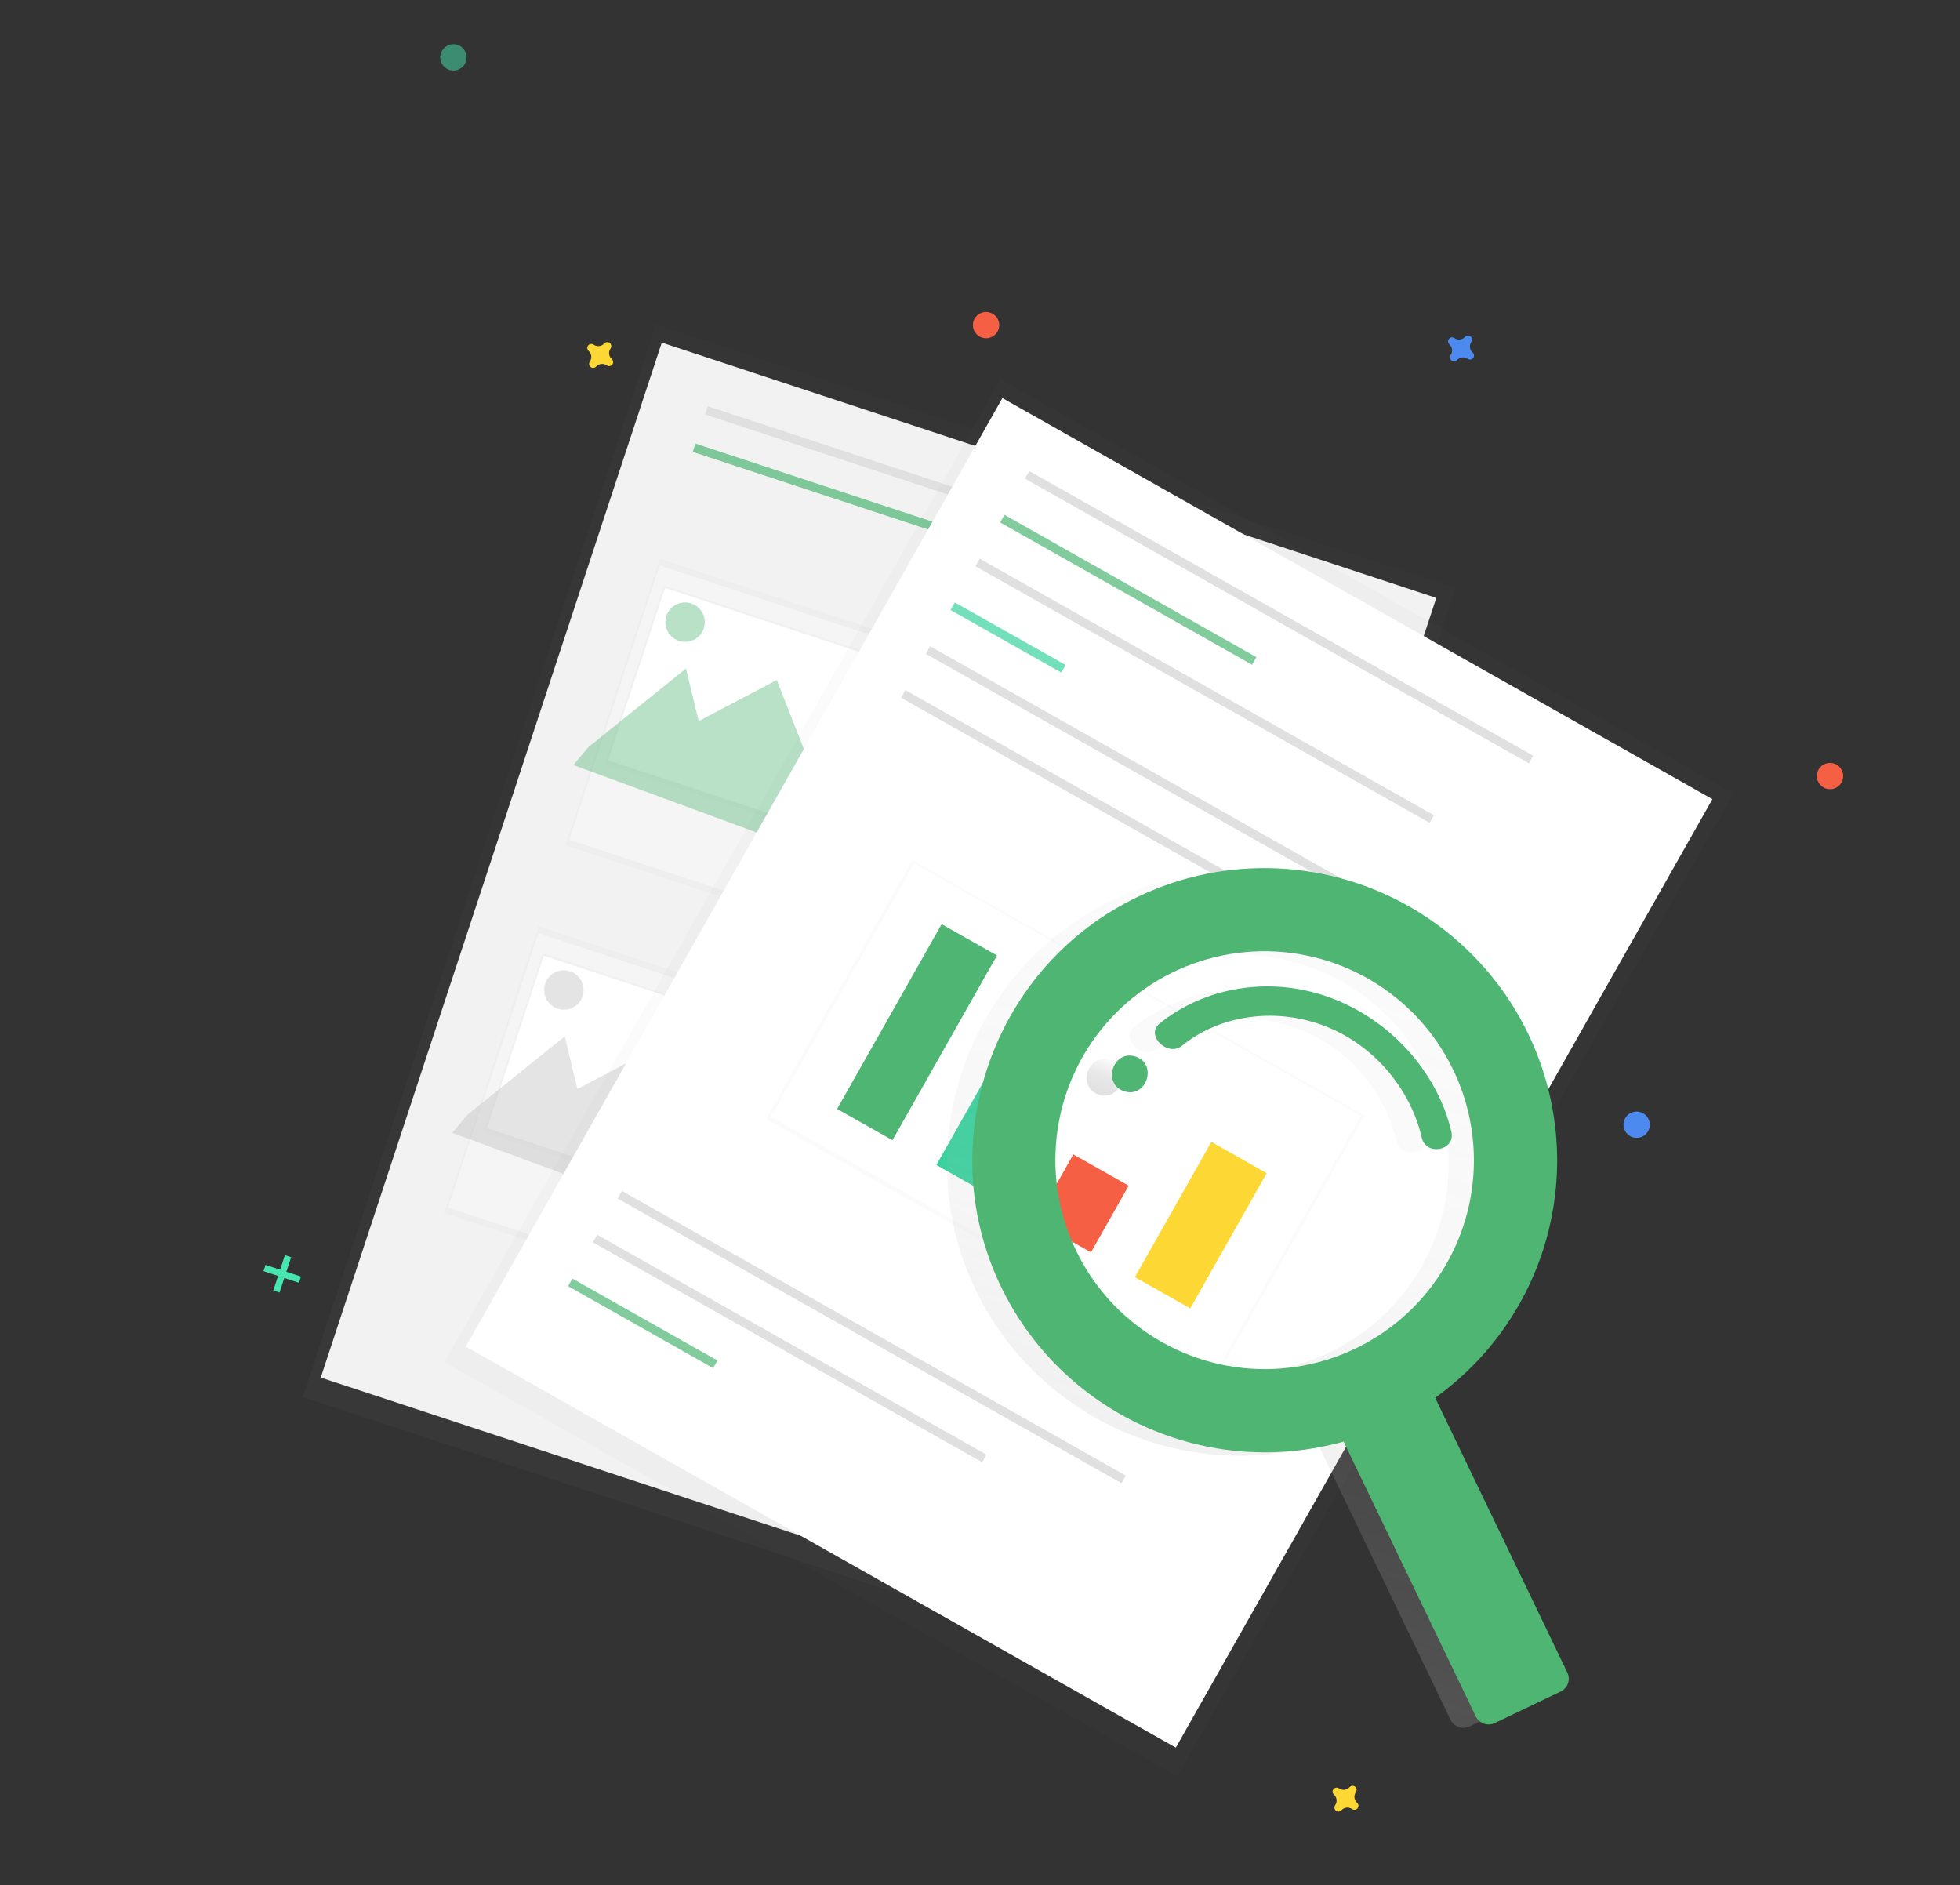 <svg width="654" height="629" viewBox="0 0 654 629" fill="none" xmlns="http://www.w3.org/2000/svg">
<rect x="0" y="0" width="654" height="629" fill="#333333" stroke="none"/>
<g clip-path="url(#clip0_146_212)">
<g opacity="0.5">
<path opacity="0.5" d="M485.716 196.223L218.945 108.306L101.041 466.069L367.812 553.986L485.716 196.223Z" fill="url(#paint0_linear_146_212)"/>
</g>
<path d="M479.255 199.477L220.818 114.307L107.027 459.591L365.464 544.761L479.255 199.477Z" fill="#F2F2F2"/>
<path d="M325.093 164.811L236.17 135.505L235.256 138.278L324.18 167.583L325.093 164.811Z" fill="#E0E0E0"/>
<path opacity="0.7" d="M320.981 177.29L232.057 147.985L231.143 150.757L320.067 180.063L320.981 177.29Z" fill="#4EB573"/>
<path d="M427.217 198.467L338.294 169.161L337.38 171.934L426.304 201.239L427.217 198.467Z" fill="#E0E0E0"/>
<path d="M415.058 282.089L326.134 252.784L325.221 255.556L414.144 284.862L415.058 282.089Z" fill="#E0E0E0"/>
<path d="M414.634 290.401L325.71 261.095L324.796 263.868L413.72 293.173L414.634 290.401Z" fill="#E0E0E0"/>
<path d="M416.29 299.404L327.366 270.098L326.452 272.871L415.376 302.177L416.29 299.404Z" fill="#E0E0E0"/>
<path d="M374.616 404.807L285.692 375.501L284.778 378.274L373.702 407.58L374.616 404.807Z" fill="#E0E0E0"/>
<path d="M374.189 413.124L285.266 383.819L284.352 386.591L373.275 415.897L374.189 413.124Z" fill="#E0E0E0"/>
<path d="M375.847 422.122L286.924 392.816L286.01 395.589L374.934 424.894L375.847 422.122Z" fill="#E0E0E0"/>
<g opacity="0.5">
<path opacity="0.5" d="M314.666 217.484L220.186 186.347L188.653 282.028L283.133 313.165L314.666 217.484Z" fill="url(#paint1_linear_146_212)"/>
</g>
<path d="M313.086 219.274L220.094 188.627L189.933 280.146L282.926 310.792L313.086 219.274Z" fill="#F5F5F5"/>
<g opacity="0.5">
<path opacity="0.5" d="M308.279 223.837L221.544 195.253L201.894 254.878L288.629 283.462L308.279 223.837Z" fill="url(#paint2_linear_146_212)"/>
</g>
<path d="M307.449 224.333L221.91 196.143L202.945 253.691L288.484 281.881L307.449 224.333Z" fill="white"/>
<path opacity="0.4" d="M196.378 249.223L228.887 223.039L233.12 240.573L259.198 226.881L269.248 252.479L293.658 227.476L311.522 299.464L191.317 255.236L196.378 249.223Z" fill="#4EB573"/>
<path opacity="0.4" d="M226.536 213.806C229.989 214.944 233.708 213.073 234.844 209.627C235.98 206.181 234.101 202.465 230.648 201.327C227.195 200.189 223.475 202.06 222.34 205.506C221.204 208.952 223.082 212.668 226.536 213.806Z" fill="#4EB573"/>
<g opacity="0.5">
<path opacity="0.5" d="M274.221 340.207L179.741 309.071L148.209 404.751L242.689 435.888L274.221 340.207Z" fill="url(#paint3_linear_146_212)"/>
</g>
<path d="M272.644 341.991L179.651 311.345L149.49 402.864L242.483 433.51L272.644 341.991Z" fill="#F5F5F5"/>
<g opacity="0.5">
<path opacity="0.5" d="M267.834 346.56L181.1 317.976L161.45 377.601L248.184 406.185L267.834 346.56Z" fill="url(#paint4_linear_146_212)"/>
</g>
<path d="M267.006 347.051L181.468 318.861L162.502 376.408L248.041 404.598L267.006 347.051Z" fill="white"/>
<path opacity="0.4" d="M155.936 371.94L188.445 345.757L192.676 363.296L218.756 349.598L228.803 375.202L253.216 350.194L271.08 422.182L150.872 377.959L155.936 371.94Z" fill="#BDBDBD"/>
<path opacity="0.4" d="M186.091 336.53C189.544 337.668 193.264 335.797 194.4 332.351C195.536 328.904 193.657 325.188 190.204 324.05C186.751 322.912 183.031 324.783 181.895 328.23C180.76 331.676 182.638 335.392 186.091 336.53Z" fill="#BDBDBD"/>
<g opacity="0.5">
<path opacity="0.5" d="M333.809 126.564L148.292 454.438L392.844 592.563L578.361 264.69L333.809 126.564Z" fill="url(#paint5_linear_146_212)"/>
</g>
<path d="M334.475 132.812L155.429 449.248L392.341 583.058L571.386 266.622L334.475 132.812Z" fill="white"/>
<path d="M511.568 252.107L343.434 157.143L341.997 159.684L510.13 254.648L511.568 252.107Z" fill="#E0E0E0"/>
<path d="M375.665 492.298L207.532 397.335L206.094 399.876L374.227 494.839L375.665 492.298Z" fill="#E0E0E0"/>
<path d="M329.18 485.322L199.259 411.941L197.821 414.482L327.743 487.863L329.18 485.322Z" fill="#E0E0E0"/>
<path opacity="0.7" d="M239.388 453.898L190.989 426.561L189.552 429.102L237.95 456.439L239.388 453.898Z" fill="#4EB573"/>
<path opacity="0.7" d="M419.223 219.239L335.159 171.759L333.721 174.3L417.785 221.78L419.223 219.239Z" fill="#4EB573"/>
<path d="M478.469 271.983L326.897 186.374L325.46 188.915L477.031 274.524L478.469 271.983Z" fill="#E0E0E0"/>
<path opacity="0.7" d="M355.56 221.852L318.624 200.991L317.187 203.532L354.122 224.393L355.56 221.852Z" fill="#3AD29F"/>
<path d="M478.491 310.57L310.358 215.607L308.92 218.147L477.054 313.111L478.491 310.57Z" fill="#E0E0E0"/>
<g opacity="0.5">
<path opacity="0.5" d="M304.435 286.897L255.54 373.31L406.474 458.559L455.368 372.145L304.435 286.897Z" fill="url(#paint6_linear_146_212)"/>
</g>
<path d="M454.084 372.251L305.059 288.08L257.242 372.59L406.267 456.76L454.084 372.251Z" fill="white"/>
<path d="M470.221 325.189L302.087 230.226L300.649 232.767L468.783 327.73L470.221 325.189Z" fill="#E0E0E0"/>
<path d="M332.665 318.765L314.194 308.332L279.32 369.968L297.791 380.4L332.665 318.765Z" fill="#4EB573"/>
<path d="M354.275 357.804L335.804 347.371L312.435 388.674L330.905 399.106L354.275 357.804Z" fill="#3AD29F"/>
<path d="M376.61 395.574L358.14 385.141L345.557 407.379L364.028 417.811L376.61 395.574Z" fill="#F55F44"/>
<path d="M422.671 391.403L404.2 380.97L378.672 426.087L397.143 436.519L422.671 391.403Z" fill="#FDD835"/>
<path d="M501.52 346.099C495.881 334.377 487.951 323.896 478.198 315.275C468.445 306.653 457.065 300.063 444.729 295.895C432.392 291.726 419.348 290.062 406.364 291.001C393.38 291.94 380.718 295.462 369.124 301.361C322.388 325.107 302.843 382.411 325.29 429.786C335.151 450.6 352.066 467.267 373.041 476.837C394.016 486.407 417.697 488.262 439.892 482.074L483.996 573.754C484.543 574.889 485.517 575.761 486.707 576.179C487.896 576.597 489.202 576.526 490.338 575.982L512.326 565.458C513.461 564.914 514.334 563.941 514.751 562.754C515.168 561.568 515.096 560.263 514.55 559.128L470.461 467.46C489.104 454.119 502.436 434.642 508.116 412.448C513.795 390.255 511.46 366.763 501.52 346.099ZM443.768 451.1C431.321 457.057 417.379 459.193 403.706 457.238C390.034 455.283 377.244 449.325 366.954 440.116C356.665 430.908 349.337 418.864 345.899 405.506C342.461 392.148 343.066 378.078 347.637 365.073C352.209 352.068 360.542 340.713 371.583 332.444C382.624 324.175 395.877 319.364 409.666 318.618C423.455 317.872 437.16 321.226 449.05 328.255C460.939 335.283 470.477 345.671 476.46 358.106C480.432 366.362 482.737 375.317 483.244 384.459C483.751 393.601 482.449 402.751 479.414 411.386C476.378 420.021 471.668 427.973 465.551 434.788C459.435 441.602 452.033 447.145 443.768 451.1Z" fill="url(#paint7_linear_146_212)"/>
<path d="M370.466 353.622C363.006 351.163 359.181 362.731 366.652 365.193C374.124 367.655 377.938 356.084 370.466 353.622Z" fill="url(#paint8_linear_146_212)"/>
<path d="M434.68 333.694C414.751 326.626 393.17 330.657 378.454 342.63C373.652 346.537 381.21 353.878 385.987 349.99C398.17 340.078 416.082 337.135 432.477 342.999C449.658 349.141 462.162 364.227 465.985 380.704C467.434 386.954 477.292 384.957 475.863 378.747C471.193 358.779 455.255 341.021 434.68 333.694Z" fill="url(#paint9_linear_146_212)"/>
<path d="M509.954 344.982C504.315 333.26 496.385 322.779 486.632 314.157C476.879 305.536 465.499 298.946 453.163 294.778C440.826 290.609 427.782 288.945 414.798 289.884C401.814 290.823 389.152 294.345 377.558 300.244C330.822 323.99 311.277 381.294 333.724 428.669C343.586 449.482 360.502 466.148 381.477 475.717C402.452 485.286 426.133 487.14 448.327 480.951L492.424 572.635C492.97 573.77 493.945 574.642 495.135 575.06C496.324 575.478 497.63 575.407 498.766 574.863L520.753 564.339C521.889 563.795 522.762 562.822 523.179 561.635C523.596 560.448 523.524 559.144 522.978 558.009L478.873 466.329C497.516 452.992 510.85 433.518 516.534 411.328C522.218 389.137 519.888 365.647 509.954 344.982ZM452.217 449.936C439.77 455.893 425.828 458.029 412.156 456.074C398.483 454.119 385.693 448.16 375.404 438.952C365.114 429.744 357.787 417.699 354.348 404.342C350.91 390.984 351.515 376.913 356.087 363.908C360.659 350.903 368.992 339.548 380.033 331.28C391.074 323.011 404.327 318.199 418.116 317.454C431.904 316.708 445.61 320.061 457.499 327.09C469.388 334.119 478.927 344.507 484.909 356.941C488.881 365.197 491.187 374.152 491.694 383.294C492.201 392.436 490.899 401.586 487.863 410.221C484.827 418.857 480.117 426.809 474.001 433.623C467.885 440.437 460.483 445.98 452.217 449.936Z" fill="#4EB573"/>
<path d="M378.902 352.499C371.442 350.04 367.616 361.608 375.088 364.07C382.56 366.532 386.373 354.961 378.902 352.499Z" fill="#4EB573"/>
<path d="M443.113 332.577C423.185 325.509 401.603 329.54 386.888 341.513C382.085 345.42 389.644 352.761 394.421 348.873C406.604 338.961 424.516 336.018 440.911 341.882C458.091 348.024 470.596 363.11 474.419 379.587C475.868 385.837 485.726 383.84 484.297 377.63C479.624 357.608 463.71 339.858 443.113 332.577Z" fill="#4EB573"/>
<path d="M97.151 419.439L95.069 418.752L91.185 430.537L93.267 431.224L97.151 419.439Z" fill="#47E6B1"/>
<path d="M99.734 427.971L100.419 425.893L88.61 422.001L87.925 424.079L99.734 427.971Z" fill="#47E6B1"/>
<path d="M491.362 117.614C490.869 117.175 490.556 116.571 490.481 115.916C490.406 115.261 490.575 114.602 490.956 114.064C491.015 113.981 491.065 113.892 491.103 113.797C491.213 113.528 491.232 113.231 491.158 112.95C491.084 112.669 490.921 112.419 490.694 112.238C490.466 112.057 490.186 111.955 489.895 111.946C489.604 111.937 489.318 112.022 489.081 112.189C488.998 112.248 488.922 112.316 488.856 112.392C488.416 112.883 487.811 113.195 487.156 113.269C486.5 113.343 485.84 113.174 485.301 112.793C485.217 112.734 485.127 112.684 485.033 112.646C484.761 112.534 484.461 112.514 484.178 112.588C483.894 112.662 483.643 112.827 483.462 113.057C483.281 113.287 483.18 113.57 483.175 113.863C483.169 114.155 483.26 114.442 483.433 114.679C483.491 114.761 483.559 114.837 483.636 114.903C484.128 115.343 484.442 115.947 484.517 116.602C484.592 117.257 484.423 117.916 484.042 118.453C483.982 118.536 483.933 118.626 483.894 118.721C483.78 118.992 483.759 119.294 483.833 119.579C483.907 119.864 484.073 120.117 484.306 120.299C484.538 120.481 484.824 120.582 485.119 120.586C485.414 120.59 485.702 120.498 485.939 120.322C486.021 120.264 486.097 120.196 486.164 120.12C486.603 119.629 487.208 119.316 487.864 119.242C488.519 119.168 489.18 119.338 489.719 119.719C489.802 119.778 489.892 119.828 489.987 119.866C490.256 119.976 490.554 119.995 490.835 119.922C491.117 119.849 491.366 119.686 491.548 119.459C491.729 119.232 491.831 118.953 491.839 118.662C491.848 118.372 491.762 118.087 491.595 117.849C491.527 117.761 491.449 117.682 491.362 117.614Z" fill="#4D8AF0"/>
<path d="M204.134 119.807C203.642 119.368 203.328 118.764 203.253 118.109C203.178 117.454 203.347 116.795 203.728 116.257C203.787 116.174 203.837 116.085 203.875 115.99C203.985 115.721 204.004 115.424 203.93 115.143C203.857 114.862 203.694 114.612 203.466 114.431C203.238 114.25 202.958 114.148 202.667 114.139C202.376 114.13 202.091 114.215 201.853 114.382C201.77 114.441 201.695 114.509 201.628 114.585C201.189 115.076 200.584 115.388 199.928 115.462C199.272 115.536 198.612 115.367 198.073 114.986C197.99 114.926 197.9 114.877 197.805 114.839C197.535 114.729 197.238 114.709 196.956 114.783C196.675 114.856 196.425 115.018 196.244 115.245C196.063 115.473 195.961 115.752 195.952 116.042C195.944 116.333 196.03 116.618 196.197 116.856C196.256 116.938 196.324 117.014 196.4 117.081C196.892 117.52 197.206 118.124 197.281 118.779C197.356 119.434 197.187 120.093 196.806 120.63C196.747 120.713 196.697 120.803 196.659 120.898C196.549 121.167 196.53 121.464 196.604 121.745C196.678 122.026 196.84 122.276 197.068 122.457C197.296 122.638 197.576 122.74 197.867 122.749C198.158 122.758 198.443 122.672 198.681 122.505C198.764 122.447 198.839 122.379 198.906 122.303C199.345 121.812 199.951 121.5 200.606 121.425C201.262 121.351 201.922 121.521 202.461 121.902C202.544 121.961 202.634 122.011 202.729 122.049C202.999 122.159 203.296 122.179 203.578 122.105C203.859 122.032 204.109 121.869 204.29 121.642C204.471 121.415 204.573 121.136 204.582 120.845C204.59 120.555 204.505 120.27 204.337 120.032C204.278 119.949 204.21 119.874 204.134 119.807Z" fill="#FDD835"/>
<path d="M452.828 601.453C452.335 601.014 452.022 600.409 451.947 599.754C451.872 599.1 452.041 598.44 452.421 597.903C452.481 597.82 452.531 597.73 452.569 597.635C452.678 597.366 452.698 597.069 452.624 596.788C452.55 596.507 452.387 596.258 452.159 596.077C451.932 595.896 451.652 595.793 451.361 595.784C451.07 595.775 450.784 595.861 450.546 596.028C450.464 596.086 450.388 596.154 450.322 596.23C449.882 596.721 449.277 597.034 448.621 597.108C447.966 597.182 447.305 597.012 446.766 596.631C446.683 596.572 446.593 596.522 446.498 596.484C446.229 596.374 445.931 596.355 445.65 596.428C445.369 596.501 445.119 596.664 444.938 596.891C444.757 597.118 444.654 597.398 444.646 597.688C444.637 597.978 444.723 598.264 444.891 598.501C444.949 598.584 445.017 598.659 445.093 598.726C445.586 599.165 445.9 599.77 445.975 600.424C446.05 601.079 445.881 601.738 445.5 602.276C445.44 602.359 445.391 602.449 445.352 602.543C445.243 602.812 445.224 603.109 445.297 603.39C445.371 603.671 445.534 603.921 445.762 604.102C445.989 604.283 446.27 604.386 446.56 604.394C446.851 604.403 447.137 604.318 447.375 604.151C447.457 604.093 447.533 604.025 447.6 603.949C448.039 603.457 448.644 603.145 449.3 603.071C449.955 602.997 450.616 603.166 451.155 603.547C451.238 603.607 451.328 603.656 451.423 603.695C451.692 603.804 451.99 603.824 452.271 603.751C452.553 603.677 452.803 603.515 452.984 603.288C453.165 603.061 453.267 602.781 453.276 602.491C453.284 602.2 453.198 601.915 453.031 601.677C452.972 601.595 452.904 601.519 452.828 601.453Z" fill="#FDD835"/>
<path d="M327.657 112.626C329.96 113.385 332.441 112.137 333.199 109.838C333.956 107.54 332.703 105.061 330.4 104.302C328.097 103.543 325.616 104.791 324.858 107.09C324.101 109.388 325.354 111.867 327.657 112.626Z" fill="#F55F44"/>
<path d="M609.249 263.07C611.552 263.83 614.034 262.582 614.791 260.283C615.549 257.984 614.296 255.506 611.992 254.747C609.689 253.988 607.208 255.236 606.451 257.534C605.693 259.833 606.946 262.311 609.249 263.07Z" fill="#F55F44"/>
<path d="M544.732 379.394C547.035 380.153 549.516 378.905 550.274 376.607C551.031 374.308 549.778 371.83 547.475 371.07C545.172 370.311 542.691 371.559 541.933 373.858C541.176 376.157 542.429 378.635 544.732 379.394Z" fill="#4D8AF0"/>
<path opacity="0.5" d="M149.92 23.301C152.223 24.06 154.705 22.812 155.462 20.514C156.22 18.215 154.967 15.737 152.663 14.978C150.36 14.219 147.879 15.467 147.122 17.765C146.364 20.064 147.617 22.542 149.92 23.301Z" fill="#47E6B1"/>
</g>
<defs>
<linearGradient id="paint0_linear_146_212" x1="234.426" y1="510.027" x2="352.33" y2="152.264" gradientUnits="userSpaceOnUse">
<stop stop-color="#808080" stop-opacity="0.25"/>
<stop offset="0.54" stop-color="#808080" stop-opacity="0.12"/>
<stop offset="1" stop-color="#808080" stop-opacity="0.1"/>
</linearGradient>
<linearGradient id="paint1_linear_146_212" x1="13242.4" y1="47895.5" x2="18324.2" y2="32475.6" gradientUnits="userSpaceOnUse">
<stop stop-color="#808080" stop-opacity="0.25"/>
<stop offset="0.54" stop-color="#808080" stop-opacity="0.12"/>
<stop offset="1" stop-color="#808080" stop-opacity="0.1"/>
</linearGradient>
<linearGradient id="paint2_linear_146_212" x1="16922.7" y1="29590.8" x2="18896.1" y2="23602.6" gradientUnits="userSpaceOnUse">
<stop stop-color="#808080" stop-opacity="0.25"/>
<stop offset="0.54" stop-color="#808080" stop-opacity="0.12"/>
<stop offset="1" stop-color="#808080" stop-opacity="0.1"/>
</linearGradient>
<linearGradient id="paint3_linear_146_212" x1="6683.94" y1="67796.3" x2="11765.7" y2="52376.4" gradientUnits="userSpaceOnUse">
<stop stop-color="#808080" stop-opacity="0.25"/>
<stop offset="0.54" stop-color="#808080" stop-opacity="0.12"/>
<stop offset="1" stop-color="#808080" stop-opacity="0.1"/>
</linearGradient>
<linearGradient id="paint4_linear_146_212" x1="12820.4" y1="42038.7" x2="14793.8" y2="36050.5" gradientUnits="userSpaceOnUse">
<stop stop-color="#808080" stop-opacity="0.25"/>
<stop offset="0.54" stop-color="#808080" stop-opacity="0.12"/>
<stop offset="1" stop-color="#808080" stop-opacity="0.1"/>
</linearGradient>
<linearGradient id="paint5_linear_146_212" x1="120860" y1="314867" x2="203941" y2="167772" gradientUnits="userSpaceOnUse">
<stop stop-color="#808080" stop-opacity="0.25"/>
<stop offset="0.54" stop-color="#808080" stop-opacity="0.12"/>
<stop offset="1" stop-color="#808080" stop-opacity="0.1"/>
</linearGradient>
<linearGradient id="paint6_linear_146_212" x1="11500" y1="119561" x2="25014.2" y2="95633.9" gradientUnits="userSpaceOnUse">
<stop stop-color="#808080" stop-opacity="0.25"/>
<stop offset="0.54" stop-color="#808080" stop-opacity="0.12"/>
<stop offset="1" stop-color="#808080" stop-opacity="0.1"/>
</linearGradient>
<linearGradient id="paint7_linear_146_212" x1="390.119" y1="544.35" x2="469.328" y2="304.003" gradientUnits="userSpaceOnUse">
<stop stop-color="#B3B3B3" stop-opacity="0.25"/>
<stop offset="0.54" stop-color="#B3B3B3" stop-opacity="0.1"/>
<stop offset="1" stop-color="#B3B3B3" stop-opacity="0.05"/>
</linearGradient>
<linearGradient id="paint8_linear_146_212" x1="366.654" y1="365.187" x2="370.466" y2="353.622" gradientUnits="userSpaceOnUse">
<stop stop-opacity="0.12"/>
<stop offset="0.55" stop-opacity="0.09"/>
<stop offset="1" stop-opacity="0.02"/>
</linearGradient>
<linearGradient id="paint9_linear_146_212" x1="72206.6" y1="42995.5" x2="72901.2" y2="40887.9" gradientUnits="userSpaceOnUse">
<stop stop-opacity="0.12"/>
<stop offset="0.55" stop-opacity="0.09"/>
<stop offset="1" stop-opacity="0.02"/>
</linearGradient>
<clipPath id="clip0_146_212">
<rect width="527.394" height="486.91" fill="white" transform="translate(152.72 0.779) rotate(18.24)"/>
</clipPath>
</defs>
</svg>
